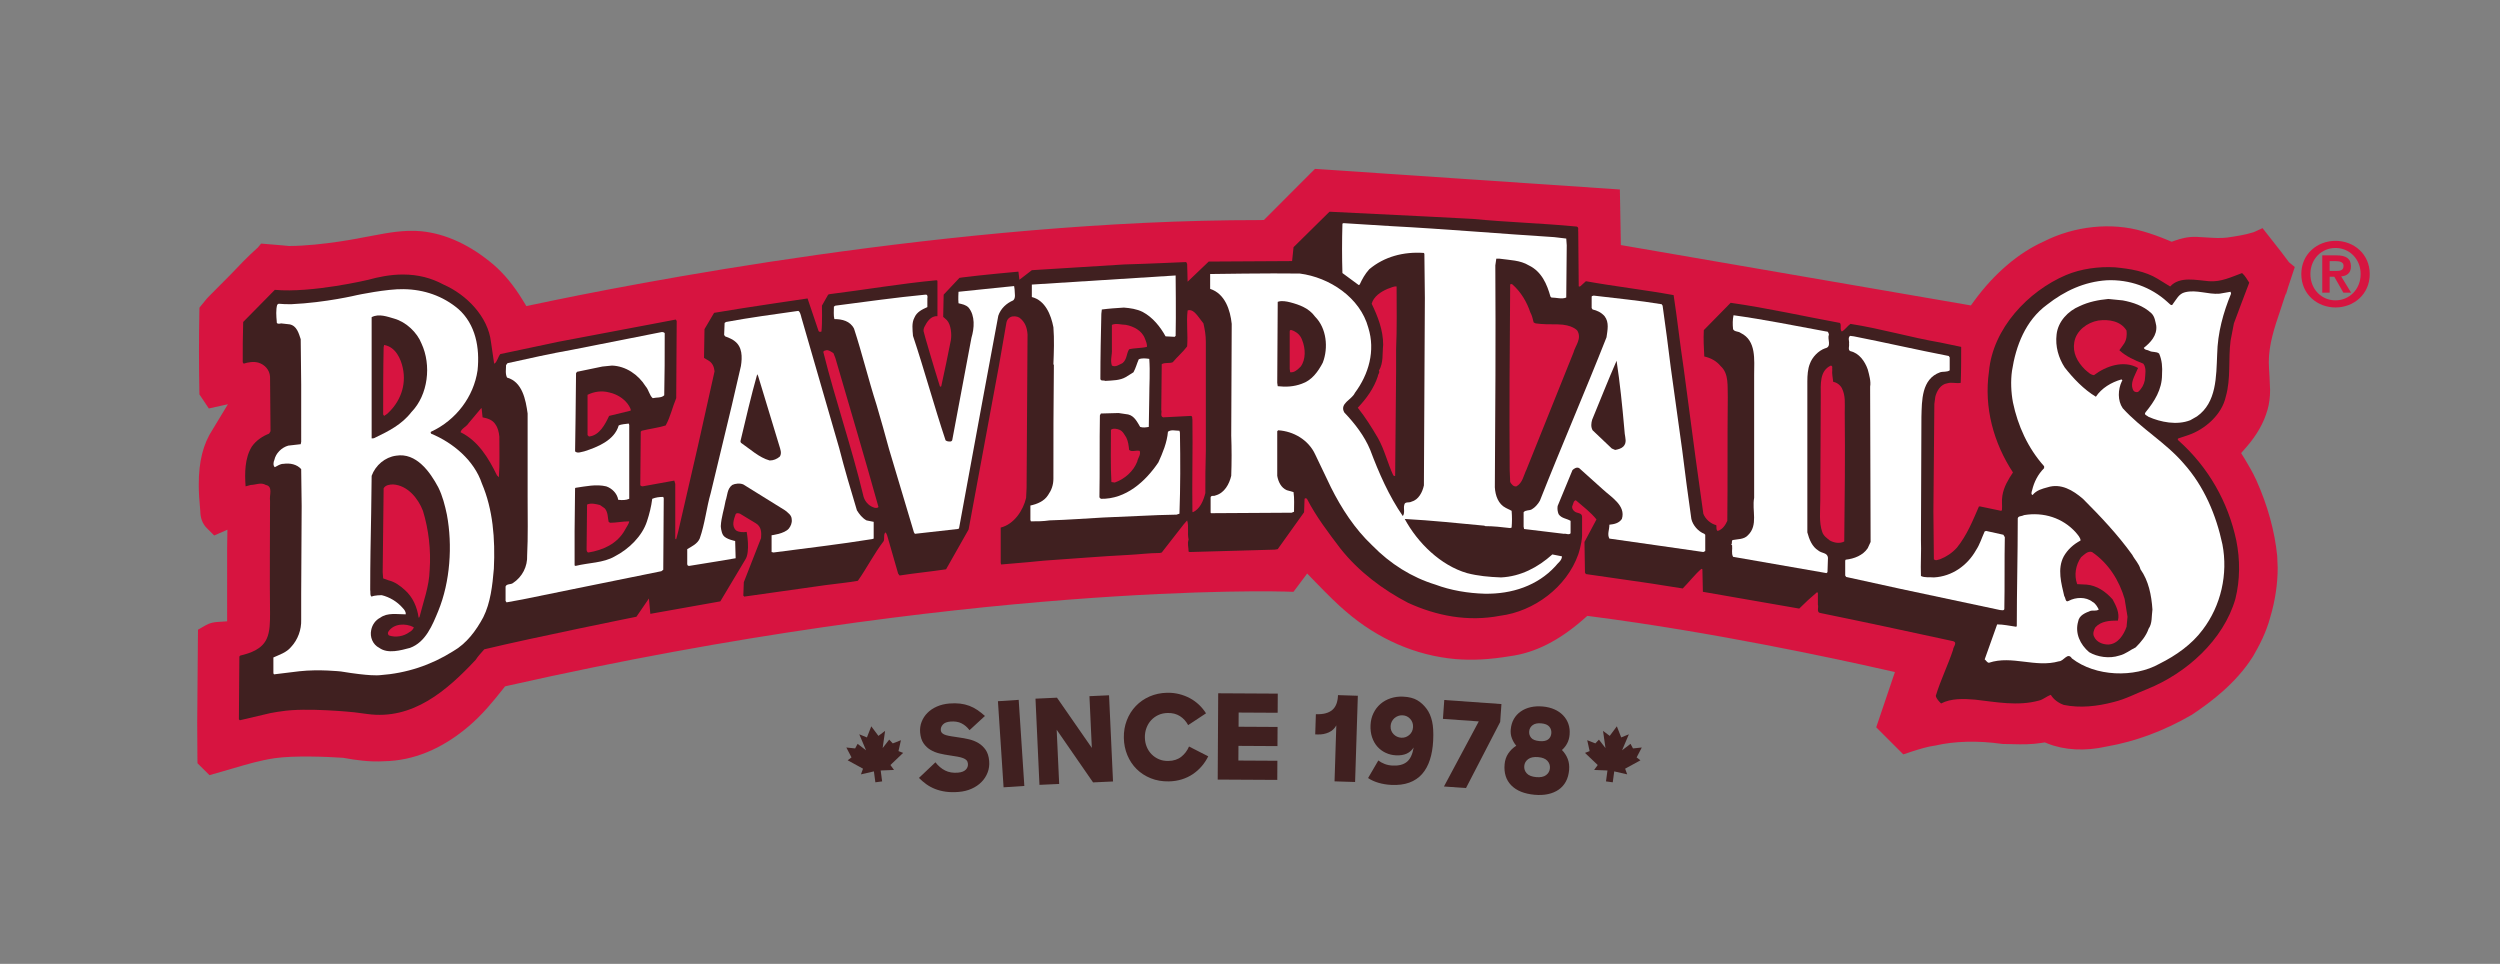 <?xml version="1.0" encoding="utf-8"?>
<!-- Generator: Adobe Illustrator 25.4.1, SVG Export Plug-In . SVG Version: 6.00 Build 0)  -->
<svg version="1.1" id="Layer_1" xmlns="http://www.w3.org/2000/svg" xmlns:xlink="http://www.w3.org/1999/xlink" x="0px" y="0px"
	 viewBox="0 0 650.306 250.722" style="enable-background:new 0 0 650.306 250.722;" xml:space="preserve">
<rect x="0" y="0" width="650.306" height="250.722" fill="#808080" stroke="none"/>
<style type="text/css">
	.st0{fill:#D71440;}
	.st1{fill:#402020;}
	.st2{fill:#FFFFFF;}
</style>
<g>
	<g>
		<path class="st0" d="M340.772,45.203l-12,12.02l-1.147,0.024c-79.231-0.025-164.568,16.814-188.837,21.977
			l-1.87,0.399l-0.997-1.634c-2.268-3.709-4.731-6.699-7.535-9.141c-6.058-5.126-12.407-8.063-18.839-8.704
			c-4.37-0.405-8.651,0.408-12.426,1.125c-0.011,0.001-2.601,0.482-2.601,0.482
			c-0.039,0.009-10.627,2.196-19.309,2.237c-0.013,0-2.182-0.201-2.182-0.201c0.028,0.002-3.185-0.268-5.109-0.428
			c-0.344,0.419-0.835,1.015-0.835,1.015l-0.156,0.141c-2.488,2.21-4.725,4.57-6.895,6.852
			c-0.043,0.043-5.83,5.869-5.871,5.911c0,0.004-0.375,0.41-0.375,0.41c0,0.003-1.17,1.436-1.908,2.338
			c-0.014,0.674-0.025,1.403-0.025,1.403c-0.064,3.191-0.094,6.559-0.094,9.943c0,3.383,0.03,6.782,0.094,10.036
			c0,0,0.009,0.632,0.02,1.188c0.49,0.73,1.499,2.239,2.445,3.654c1.538-0.341,4.968-1.1,4.968-1.1
			l-3.314,5.473l-0.659,1.095c-2.463,3.744-3.612,8.291-3.612,14.305c0,1.976,0.129,4.187,0.389,6.848h0.011
			c0,1.856,0.566,3.363,1.679,4.482c0,0,1.006,1.01,1.935,1.942c0.65-0.285,3.443-1.508,3.443-1.508
			l-0.076,4.875l0.002,18.954l-2.519,0.17c-0.818,0.052-1.9,0.201-3.051,0.858c0,0-1.043,0.598-2.007,1.149
			c-0.014,1.116-0.029,2.317-0.029,2.317l-0.178,21.791l0.052,8.983c0,0,0.01,0.881,0.021,1.655
			c0.821,0.816,2.033,2.017,3.115,3.093c1.963-0.566,6.181-1.78,6.181-1.78c3.644-1.073,7.101-2.087,10.783-2.629
			c4.953-0.725,13.753-0.383,17.714-0.106l0.146,0.012l0.141,0.026c3.078,0.554,6.724,1.091,10.451,0.858
			c7.638-0.144,14.939-3.145,21.816-8.926c3.791-3.182,6.597-6.703,9.074-9.81l0.592-0.743l0.927-0.211
			c119.23-26.898,201.223-24.473,202.038-24.443c0,0,1.123,0.036,2.109,0.068c0.741-0.992,3.564-4.758,3.564-4.758
			l2.211,2.276c3.299,3.42,5.935,5.968,7.837,7.569c8.35,7.222,18.221,11.505,28.563,12.411
			c4.439,0.358,8.825,0.124,14.21-0.768c6.503-0.883,12.736-4.04,19.135-9.667l0.916-0.805l1.217,0.155
			c31.473,4.076,63.547,11.006,75.873,13.795l2.922,0.662c0,0-4.032,11.915-4.862,14.37
			c1.555,1.553,5.497,5.5,7.041,7.043c1.141-0.377,2.38-0.791,2.38-0.791c1.445-0.48,4.217-1.297,5.522-1.44
			c0.001,0,0.118-0.011,0.234-0.026c0.108-0.023,0.229-0.049,0.229-0.049c5.044-1.157,11.002-1.309,17.228-0.435
			c-0.005-0.002,0.12,0.016,0.235,0.03c0.279,0.006,2.824,0.058,2.824,0.058c2.217,0.069,4.807,0.083,7.414-0.345
			l0.747-0.121l0.701,0.281c4.37,1.766,9.815,2.05,15.334,0.801c7.533-1.308,14.918-4.055,22.086-8.192
			c0.005-0.003,0.062-0.036,0.114-0.065c0.053-0.035,0.106-0.069,0.106-0.069
			c4.655-3.103,11.345-8.037,15.768-15.053c0.003-0.008,0.099-0.16,0.099-0.16
			c1.496-2.567,3.38-6.085,4.471-10.206c1.25-4.234,1.899-8.612,1.899-12.73l-0.12-3.073
			c-0.631-6.427-2.466-13.101-5.453-19.786c-0.933-2.018-2.039-3.903-2.896-5.316l-1.037-1.694l1.311-1.493
			c2.766-3.156,4.628-6.44,5.548-9.766c0.458-1.556,0.673-3.232,0.673-5.171l-0.154-3.554
			c-0.002-0.02-0.118-1.903-0.118-1.903c0.008,0.058-0.064-1.714-0.064-1.714c0-4.669,1.466-9.02,3.025-13.625
			c-0.004,0.021,1.196-3.648,1.417-4.319c0.016-0.081,0.059-0.274,0.059-0.274s-0.016,0.111-0.022,0.169
			c0-0.006,0.011-0.031,0.011-0.031s-0.011,0.033-0.016,0.048c-0.029,0.211-0.08,0.583-0.08,0.583l0.616-2.032
			l-0.078,0.222c0,0,1.162-3.51,1.833-5.538c-0.625-0.514-1.505-1.233-1.505-1.233l-2.026-2.69
			c0.021,0.029-3.043-3.876-4.852-6.186c-1.069,0.487-2.289,1.044-2.289,1.044l-0.158,0.05
			c-2.083,0.657-4.344,0.995-6.74,1.353c-1.689,0.221-3.576,0.094-5.579-0.035
			c0.021,0.001-2.291-0.133-2.291-0.133c-2.308-0.123-4.306,0.466-5.606,0.918l-0.977,0.342l-0.955-0.397
			c-2.237-0.936-4.315-1.675-6.547-2.324c-8.154-2.406-17.81-1.402-25.831,2.685
			c-6.5,2.909-12.812,8.306-17.914,15.252l-0.987,1.349l-91.05-15.703c0,0-0.196-11.028-0.255-14.455
			c-4.591-0.311-77.029-5.208-79.308-5.363C341.447,44.539,340.772,45.203,340.772,45.203"/>
		<path class="st1" d="M411.537,139.355v-4.738c0.12-1.373-1.375-0.996-2-1.621
			c-0.497-0.375-0.747-0.998-0.497-1.496c0.249-0.501,0.249-1.25,0.872-1.372c1.87,1.621,3.867,3.116,5.365,4.988
			l-3.12,5.857l0.128,7.981l0.248,0.374l14.713,2.118c3.614,0.5,6.98,1.123,10.473,1.625
			c1.621-1.625,3.239-3.743,4.862-5.114l0.25,0.127l0.125,5.857c8.352,1.498,16.704,2.868,25.059,4.364
			c1.492-1.496,2.987-2.866,4.613-4.241l0.248,0.126v3.12c0.25,0.622-0.373,1.868,0.498,2.117
			c11.596,2.37,23.191,4.864,34.663,7.356c1.245,0.372,0,1.495,0,2.243c-1.37,4.116-3.244,7.855-4.493,11.971
			c0.128,0.748,0.873,1.496,1.372,1.994c2.616-1.368,5.862-1.247,8.852-0.998
			c5.486,0.622,11.096,1.745,16.58,0.25c1.13-0.25,1.997-1.123,3.12-1.494
			c0.747,1.244,1.994,2.119,3.364,2.613c4.237,0.878,8.727,0.375,12.967-0.748c3.115-0.747,5.86-2.243,8.727-3.362
			c10.22-4.117,19.822-12.719,22.942-23.44c1.245-4.987,1.245-10.224,0.245-15.211
			c-2.118-9.973-7.23-19.076-15.085-26.057c-0.124-0.124-0.249-0.374,0-0.5l2.621-0.872
			c4.361-1.495,8.726-5.36,9.722-9.973c1.372-4.738,0.624-9.725,1.252-14.588l0.867-4.49
			c1.375-3.614,2.62-7.104,3.991-10.593c-0.623-0.875-0.998-1.749-1.87-2.496
			c-2.74,0.999-5.485,2.369-8.602,2.12c-3.243-0.25-7.605-1.373-10.102,1.372l-3.238-1.994
			c-3.24-1.999-7.23-2.62-11.097-2.993c-4.235-0.248-8.852,0.373-12.714,1.995
			c-9.975,4.237-19.075,13.963-20.075,25.06c-1.37,9.474,1.25,18.7,6.235,26.305
			c-1.248,1.869-2.371,3.74-2.744,5.986c-0.249,1.369,0,2.619-0.124,3.865l-0.248,0.122l-5.364-1.12h-0.371
			c-1.625,3.74-3.12,7.483-5.74,10.722c-1.245,1.371-2.74,2.37-4.362,2.994c-0.625,0.123-1.123,0.497-1.62,0
			l-0.123-12.344l0.248-28.054l0.25-1.869c0.377-1.496,1.37-3.241,3.116-3.49
			c1.121-0.377,2.368,0.122,3.49-0.126c0.123-2.87,0.123-6.359,0.123-9.35l-5.36-1.123
			c-7.978-1.369-15.457-3.615-23.437-4.86c-0.751,0.499-1.372,1.494-2.248,1.993c-0.622-0.623,0-1.62-0.494-2.243
			c-9.477-1.747-18.83-3.865-28.429-5.236l-6.98,7.107c-0.128,2.365,0,4.612,0.123,6.856
			c1.624,0.373,3.123,1.121,4.242,2.493c2.242,1.996,1.746,5.36,1.869,8.104c-0.123,10.72,0,21.817-0.123,32.166
			c-0.504,1.12-1.25,2.244-2.497,2.618c-0.497-0.251-0.248-0.998-0.369-1.498
			c-1.499-0.371-2.874-1.618-3.373-2.989l-1.993-14.339l-3.113-23.439c-1.002-6.609-1.623-12.593-2.62-19.076
			c-7.483-1.371-15.212-2.243-22.817-3.615l-1.372,1.246c-0.123,0.126-0.498,0.253-0.498,0l-0.125-14.086
			c-0.128-0.502,0.248-1.124-0.374-1.372c-8.98-0.872-18.078-1.122-27.054-1.996l-11.97-0.624l-25.306-1.247
			l-9.353,9.226l-0.375,3.615l-21.69,0.125l-5.486,5.238l-0.125-4.615l-0.249-0.495c0,0-10.973,0.495-16.085,0.622
			l-24.062,1.494l-3.241,2.497l-0.25-2.121c0,0-9.723,0.873-14.459,1.494l-0.876,0.124l-4.112,4.366l-0.126,5.79
			c0,0,0.657,0.535,0.966,0.858c1.091,1.188,1.277,3.699,1.031,5.196c-0.748,3.863-1.623,7.978-2.495,11.967
			c-0.124,0.25-0.211,0.135-0.375,0c-1.495-4.738-4.181-13.851-4.239-14.338c-0.04-0.644,0.252-1.122,0.252-1.122
			c0.622-1.245,1.62-2.868,3.364-2.743c0.026-3.285,0-6.109,0-9.225l-0.248-0.126
			c-9.352,0.874-18.702,2.495-27.804,3.617l-0.374,0.125l-1.623,2.866c0,0,0.128,4.489-0.123,6.732
			c-0.249,0.126-0.623,0.126-0.749-0.125l-2.866-8.477c0,0-16.334,2.369-24.311,3.741l-2.496,4.239l-0.124,7.48
			l1.247,0.748c0.997,0.624,1.372,1.622,1.494,2.744l-4.361,19.573l-5.113,22.19l-0.498,1.87
			c-0.123,0.126-0.123,0-0.249-0.124v-14.213l-0.249-0.87l-8.228,1.494c-0.25,0-0.623-0.126-0.623-0.372
			l0.123-13.842l0.25-0.247c1.995-0.5,4.24-0.749,6.233-1.373c1.247-2.243,1.746-4.736,2.744-7.106
			l0.124-20.073l-0.246-0.375L171.161,84l-25.683,4.86l-15.336,3.243c-0.622,0.748-0.748,1.871-1.496,2.494
			l-0.125-0.126l-0.803-5.484c-0.748-6.609-6.357-12.343-12.343-14.963c-3.24-1.746-6.606-2.593-10.473-2.617
			c-3.398-0.021-6.721,0.706-9.101,1.372c0,0-14.66,3.49-24.312,2.617l-8.228,8.354
			c-0.124,3.615-0.124,6.856-0.124,10.471l0.249,0.375c1.123-0.375,2.618-0.623,3.865-0.25
			c1.621,0.496,2.869,1.87,2.993,3.614l0.124,14.213l-0.373,0.625c-1.621,0.623-3.367,1.745-4.486,3.366
			c-1.87,2.991-1.87,6.982-1.623,10.348l1.37-0.372c1.247,0,2.621-0.751,3.866,0
			c1.995,0.372,0.873,2.741,1.122,4.11c0,9.729-0.124,19.576,0,29.299c0,2.246,0,4.74-0.872,6.611
			c-1.247,2.741-4.239,3.738-6.857,4.362l-0.25,0.249l-0.124,16.331l0.248,0.252l7.979-1.87
			c1.007-0.226,2.699-0.437,2.699-0.437c6.467-1.091,19.09,0.235,19.09,0.235s2.43,0.318,3.398,0.447
			c11.841,1.628,20.695-6.107,28.177-14.085c0.623-1,1.498-1.87,2.243-2.744
			c12.965-3.118,39.577-8.475,39.577-8.475l3.243-4.742l0.373,3.99l18.203-3.242l6.483-10.845
			c1.37-1.995,0.374-7.233,0.374-7.233c-0.873,0.126-1.995,0.126-2.745-0.373c-1.246-1.123-0.623-2.866-0.124-4.239
			c0.25-0.376,0.748-0.25,1.123-0.122l4.115,2.491c1.495,0.873,1.495,2.495,1.369,3.868l-4.485,11.467l-0.126,3.492
			l0.25,0.25l21.194-2.994c2.741-0.372,5.611-0.622,8.354-1.12c2.368-3.365,4.24-7.106,6.732-10.347
			c0.249-0.747-0.125-1.87,0.498-2.245c0.125,0.249,0.131,0.155,0.374,0.751l2.868,9.971l0.374,0.498
			c3.991-0.624,7.981-0.998,12.094-1.618l5.861-10.35l7.853-42.389l1.994-11.471c0.125-0.623,0.499-1.121,1-1.372
			c0.747-0.374,1.743-0.249,2.367,0.125c1.499,1.123,1.995,2.618,2.119,4.364l-0.248,39.898l-0.125,2.615
			c-0.749,3.243-3.118,6.857-6.608,7.73v9.224l0.124,0.376l7.23-0.622l3.866-0.376
			c7.48-0.497,14.713-1.122,22.07-1.494c2.616-0.124,5.36-0.5,8.099-0.5l0.502-0.126l5.735-7.356
			l0.873-0.996c0.498,1.621,0,3.243,0.374,4.987c-0.374,1.119,0,1.997,0,3.116l0.249,0.125
			c7.48-0.25,14.836-0.374,22.19-0.625l0.749-0.124l6.858-9.6l0.123-3.491c0.125-0.25,0.5-0.124,0.625,0
			c2.367,4.613,5.61,8.854,8.73,12.966c4.731,5.984,11.092,10.723,17.574,14.088
			c7.357,3.365,15.461,4.989,23.938,3.365c8.854-1.123,17.331-7.479,20.324-15.955
			C410.536,144.219,411.447,141.575,411.537,139.355"/>
		<path class="st2" d="M361.788,58.815c14.215,0.748,28.552,1.994,42.514,2.868l3.115,0.373l0.126,1.746
			l-0.126,13.59c-1.119,0.498-2.616,0-3.863,0l-0.249-0.25c-0.873-3.118-2.241-6.482-5.614-8.104
			c-2.244-1.372-4.987-1.372-7.601-1.745h-0.871l-0.252,1.745c0.125,19.198,0,38.028-0.125,57.725
			c0.125,2.12,0.872,4.362,2.868,5.36l1.495,0.747c0.126,1.498,0.126,2.87,0,4.365l-0.373,0.127
			c-2.12-0.252-4.365-0.502-6.481-0.502l-0.252-0.122c-6.733-0.625-13.715-1.372-20.698-1.745
			c3.365,6.234,9.352,12.092,16.208,14.086c2.87,0.749,5.735,1,8.855,1.122
			c5.107-0.249,9.599-2.618,13.336-5.981l2.497,0.496c0,1.122-1.122,1.744-1.749,2.62
			c-4.613,4.987-11.218,7.228-18.326,7.104c-4.362-0.122-8.849-0.87-12.842-2.368
			c-6.106-1.871-11.72-5.36-16.459-10.224c-4.488-4.239-7.977-9.599-10.718-15.085
			c-1.37-2.867-2.741-5.736-4.115-8.602c-1.746-3.743-5.612-5.986-9.601-6.234l-0.249,0.248v11.595
			c0.249,1.494,0.997,3.118,2.49,3.741l1.748,0.497c0.25,1.745,0.125,3.366,0.125,5.113l-0.623,0.246
			l-20.944,0.126l-0.126-0.126v-3.986c0.126-0.625,0.875-0.252,1.249-0.499c2.37-0.625,3.616-2.994,4.114-5.112
			c0.125-3.616,0.125-6.982,0-10.473l0.125-29.048c-0.373-3.616-1.746-7.855-5.611-9.105
			c-0.005-2.792,0-3.863,0-3.863s15.71-0.25,23.317-0.124c7.728,0.996,15.705,6.233,17.823,14.089
			c1.874,5.983,0.128,12.093-3.49,16.954c-0.747,1.748-4.112,2.743-2.74,5.111
			c2.74,2.869,5.237,6.111,6.732,9.728c2.246,5.983,4.861,11.966,8.48,17.206
			c0.621-0.878,0.123-1.997,0.37-2.87c0.125-0.997,1.247-0.499,1.87-0.871c1.872-0.498,2.868-2.495,3.243-4.24
			c0.124-16.084,0.124-32.289,0.249-48.749l-0.125-11.469l-0.124-0.25c-5.361-0.372-10.348,0.996-14.211,4.239
			c-1.125,1.246-1.872,2.618-2.495,3.988l-0.253,0.126l-4.235-3.118c-0.128-3.99-0.128-8.477,0-12.716
			c0-0.375,0.498-0.247,0.621-0.247L361.788,58.815z"/>
		<path class="st2" d="M305.809,71.656c0,0,0.125,10.597,0,15.71l-0.252,0.249l-2.368-0.124
			c-1.37-2.495-3.365-4.988-5.983-6.361c-1.496-0.748-3.243-0.995-4.863-1.121
			c-1.995,0.126-3.865,0.249-5.735,0.499l-0.125,1.123c-0.125,5.485-0.25,10.97-0.25,16.954
			c0.125,0.624,0.875,0.25,1.247,0.499c1.997-0.123,3.866-0.123,5.362-0.996l1.994-1.247
			c0.624-1.123,0.873-2.244,1.371-3.366c0.748-0.375,1.869-0.25,2.742-0.126c0.25,3.366,0,6.732,0,10.098
			l-0.125,7.605c-0.748,0.126-1.495,0.251-2.242,0c-0.748-1.246-1.498-2.865-3.119-3.24l-2.492-0.372l-4.614,0.124
			l-0.249,0.498c-0.124,6.982,0,14.337-0.124,21.32l0.373,0.373c6.484,0.126,11.595-4.489,14.961-9.476
			c1.122-2.492,2.244-5.109,2.493-7.979c0.873-0.622,1.872-0.247,2.993-0.247l0.124,0.499
			c0.126,7.477,0.126,13.963-0.124,21.07l-0.748,0.248l-4.738,0.123l-14.338,0.626
			c-4.613,0.249-9.349,0.622-13.963,0.746c-1.745,0.252-3.115,0.252-4.862,0.252l-0.125-0.376v-3.738
			c1.745-0.375,3.616-1.123,4.613-2.745c0.875-1.245,1.372-2.615,1.372-4.239c0-10.097,0-19.324,0.124-29.547
			l-0.124-0.249c0.124-3.117,0.249-6.483,0-9.6c-0.623-3.242-2.122-6.983-5.611-7.856c-0.017-1.893,0-3.241,0-3.241
			L305.809,71.656z"/>
		<path class="st2" d="M569.745,109.307c-3.489,1.372-7.729,0.498-10.847-0.871c-0.373-0.375-1.372-0.5-0.746-1.249
			c2.241-2.742,4.24-5.858,4.24-9.723c0.123-1.994,0-3.739-0.752-5.487c-0.748-0.623-1.745-0.25-2.615-0.748
			c-0.378-0.25-1.125-0.124-1.372-0.746c1.745-1.373,3.494-3.243,3.239-5.734
			c-0.25-1.126-0.372-2.371-1.245-3.243c-2.122-1.995-4.864-2.869-7.479-3.367l-3.743-0.372
			c-2.617,0.249-5.114,0.748-7.478,1.87c-2.995,1.247-5.612,3.986-5.984,7.354
			c-0.375,3.116,0.497,6.109,2.117,8.602c2.244,2.868,4.988,5.735,8.104,7.606c1.498-2.245,3.988-3.741,6.608-4.488
			c0.248,0,0.375,0.372,0.125,0.498c-0.996,2.119-1.122,4.986,0.25,6.982c4.862,5.361,11.092,8.852,15.831,14.34
			c5.361,5.983,8.479,13.461,10.1,21.067c1.495,7.731-0.374,15.959-5.114,22.192
			c-2.867,3.866-6.977,6.734-11.222,8.851c-6.606,3.742-16.703,3.369-22.812-1.369
			c-1.12-1.747-2.118,0.748-3.368,0.748c-6.11,1.745-12.22-1.619-18.202,0.375c-0.495,0-0.748-0.624-1.122-0.873
			l3.242-9.1c1.62,0,3.243,0.371,4.986,0.62l0.125-0.249c0-9.223,0.25-18.327,0.25-27.675
			c-0.125-1,0.997-0.749,1.623-1.125c5.109-0.87,10.096,0.749,13.464,4.49
			c0.498,0.621,1.247,1.371,1.247,2.119c-1.87,0.996-3.364,2.368-4.362,4.114
			c-1.748,3.242-0.627,7.107,0.125,10.35c0.37,0.375,0.25,1.744,1.123,1.247
			c1.867-1.001,4.484-1.122,6.232,0.248c0.747,0.375,1.245,1.247,1.623,1.997
			c-0.751,0.495-1.503,0.124-2.248,0.373c-1.245,0.497-2.867,1.122-3.116,2.742
			c-0.873,2.992,0.497,5.984,2.867,7.979c2.119,1.246,5.237,1.745,7.852,0.874
			c1.623-0.375,2.87-1.499,4.242-2.122c1.372-1.369,2.74-2.989,3.365-4.858
			c0.997-1.377,0.749-3.37,0.997-4.988c-0.248-3.741-0.997-7.483-3.113-10.472
			c-0.378-1.498-1.498-2.495-2.122-3.741c-3.865-5.363-8.233-9.975-12.842-14.589
			c-2.617-2.243-5.735-4.115-9.228-2.991c-1.37,0.372-2.867,0.749-3.865,1.994
			c-0.498-0.124-0.248-0.874-0.123-1.245c0.5-2.12,1.495-4.115,3.118-5.736v-0.498
			c-4.24-4.738-6.86-10.598-8.104-16.582c-0.498-2.618-0.625-5.612-0.254-8.229
			c1.001-6.483,3.493-13.089,9.108-17.206c4.61-3.614,9.722-5.983,15.582-6.359
			c5.86-0.248,11.467,1.748,15.707,5.613c0.5,0.373,1.123,1.369,1.498,0.496c0.876-1.122,1.497-2.616,3.12-2.992
			c2.988-0.748,5.983,0.626,8.975,0.375l2.87-0.498l0.12,0.498c-1.995,4.864-3.495,10.099-3.613,15.833
			c-0.252,5.734-0.125,12.468-5.24,16.082L569.745,109.307z"/>
		<path class="st0" d="M405.176,84.374c-1.872,0-3.995,0-5.735-0.252l-0.502-0.248
			c-0.248-0.873-0.373-1.745-0.871-2.616c-0.872-2.62-2.372-5.239-4.613-7.232c-0.125-0.126-0.502-0.25-0.624,0
			c-0.128,15.709-0.25,32.414-0.128,48.248l0.128,3.118c0.373,0.622,0.875,1.246,1.62,1.123
			c1.623-0.875,1.872-2.869,2.62-4.364l12.217-30.421c0.498-1.871,2.246-3.615,1.001-5.735
			C410.289,85.993,409.081,84.428,405.176,84.374"/>
		<path class="st2" d="M252.698,87.865c0.748-2.494,0.997-5.736-0.748-7.856c-0.749-0.749-1.62-0.872-2.618-1.121
			c-0.124-0.998,0-2.991,0-2.991l14.462-1.498l0.124,0.871c0,1,0.375,2.246-0.374,2.869
			c-1.744,0.749-3.24,2.12-3.865,3.99l-4.239,22.815c-1.994,10.972-3.988,21.57-5.983,32.54l-0.374,0.124
			l-11.097,1.249l-0.25-0.375l-6.484-21.691c-0.996-3.743-2.118-7.609-3.24-11.472
			c-2.118-6.606-3.741-13.341-5.857-19.824c-1-1.995-3.116-2.494-5.114-2.494c-0.249-0.872-0.125-2.244-0.125-3.242
			l0.374-0.249c7.73-0.996,15.587-2.12,23.44-2.868c0.747-0.124,0.498,0.997,0.498,0.997v2.243
			c-1.37,0.624-2.742,1.247-3.367,2.743c-0.747,1.373-0.498,3.118-0.373,4.74
			c2.993,8.976,5.486,18.202,8.478,27.178c0.374,0.25,0.596,0.306,1.219,0.306c0,0,0.428,0.014,0.527-0.432
			C247.807,113.974,252.698,87.865,252.698,87.865"/>
		<path class="st0" d="M363.286,74.524c0,5.36,0.121,10.723-0.129,16.331v5.86l-0.246,27.055
			c-0.125,0.125-0.373,0-0.498-0.126c-1.498-3.241-2.244-6.606-3.992-9.723c-1.618-2.744-3.24-5.363-5.234-7.856
			c2.244-2.368,4.237-5.111,5.234-8.229c0-0.498,0.627-0.996,0.253-1.371c1.245-2.121,0.872-4.49,1.12-6.734
			c0-3.863-1.372-7.356-2.99-10.721c0.498-1.87,2.369-3.116,4.112-3.865
			C361.788,74.896,362.538,74.399,363.286,74.524"/>
		<path class="st2" d="M432.233,79.137l0.248,0.373c0.746,5.358,1.495,10.847,2.121,16.082l2.988,21.569
			c0.752,5.985,1.496,11.844,2.369,17.83c0.378,1.618,1.745,3.241,3.365,3.865l0.249,0.246v4.24l-0.499,0.25
			c-7.978-1.122-16.333-2.368-24.437-3.492c-0.621-1.122,0-2.244,0-3.613c1.25-0.127,2.497-0.376,3.245-1.496
			c1.122-3.491-2.869-5.734-4.988-7.732l-6.11-5.485c-0.622-0.375-1.37,0.125-1.744,0.499l-3.863,9.349
			c-0.125,0.75,0,1.498,0.25,2.12c0.744,1.123,2.117,1.123,3.115,1.746v3.241c-0.498,0.502-1.125,0-1.745,0.126
			l-10.35-1.249l-0.123-0.623v-3.741c0.5-0.624,1.495-0.375,2.121-0.748c0.87-0.498,1.62-1.372,2.114-2.246
			c5.612-14.213,11.725-28.3,17.332-42.511c0.253-1.87,0.746-3.867-0.502-5.488
			c-0.868-0.995-1.99-1.496-3.113-1.745l-0.25-0.373v-2.994c0.125-0.248,0.375-0.123,0.498-0.248
			C420.637,77.64,426.247,78.139,432.233,79.137"/>
		<path class="st1" d="M335.606,78.637c2.372,0.624,4.864,1.496,6.484,3.741c2.99,2.993,3.49,8.105,1.99,11.97
			c-1.242,2.366-2.865,4.614-5.482,5.484c-1.995,0.748-4.112,0.874-6.233,0.626l-0.125-0.873l0.125-21.069
			C333.363,78.139,334.611,78.388,335.606,78.637"/>
		<path class="st0" d="M313.04,84.121c0.373,1.623,0.623,3.119,0.623,4.739v28.551
			c-0.125,3.741-0.125,7.232-0.125,10.846c-0.498,1.994-1.37,4.116-3.24,4.987l-0.123-0.123
			c-0.126-8.102,0.123-16.083,0-23.939c-0.126-0.374,0.123-0.874-0.378-0.996l-7.23,0.374
			c-0.875-0.252-0.249-1.374-0.498-1.872l0.124-11.968c0.871-0.5,1.994-0.124,2.867-0.5
			c1.247-1.495,2.617-2.617,3.741-4.114c0.251-3.118-0.25-6.234,0.125-9.351c0.996-0.375,1.868,0.5,2.493,1.245
			L313.04,84.121z"/>
		<path class="st2" d="M208.439,82.503l9.848,34.035c1.371,5.362,2.993,10.85,4.614,16.211
			c0.622,0.995,1.37,1.992,2.492,2.616l1.87,0.375v4.361l-0.374,0.124c-8.477,1.373-17.206,2.369-25.683,3.491
			l-0.499-0.123v-4.361c0,0,3.368-0.376,4.49-1.748c0.498-0.625,0.871-1.499,0.748-2.368
			c0-1.125-1-1.749-1.745-2.368l-10.848-6.736c-0.872-0.374-2.121-0.247-2.868,0.128
			c-1.372,0.993-1.246,2.741-1.744,4.11c-0.377,2.246-1.125,4.24-1.247,6.608c0,0,0.061,1.505,0.622,2.373
			c0.678,1.043,3.116,1.494,3.116,1.494l0.125,4.486c0,0-7.981,1.373-12.094,1.994
			c-0.622,0-0.498-0.621-0.498-0.994v-3.368c1.247-0.749,2.62-1.373,3.241-2.743
			c1.37-3.862,1.746-7.979,2.869-11.844l5.486-22.814l2.367-10.223c0.374-2.37,0.374-4.987-1.621-6.483
			c-0.746-0.624-1.619-0.873-2.491-1.248l-0.252-0.374l0.125-3.117l0.373-0.248
			c6.11-1.125,12.471-1.996,18.702-2.868C208.101,80.8,208.439,82.503,208.439,82.503"/>
		<path class="st2" d="M475.12,86.243c0.375-0.125,0.621,0.498,0.621,0.873c-0.498,0.998,0.875,3.118-1,3.491
			c-1.743,0.622-3.349,2.294-3.963,4.041c-0.517,1.276-0.647,2.941-0.647,4.561v11.969v27.304
			c0.499,1.87,1.245,3.737,2.868,4.738c0.875,0.748,2.372,0.497,2.497,1.87l-0.125,3.741l-0.25,0.248
			l-24.312-4.237c-0.499-0.999-0.125-1.873-0.25-2.994l-0.249-0.25c0.374-0.125,0-0.748,0.374-1.12
			c1.244-0.252,2.99-0.126,3.988-1.246c2.745-2.622,1-6.485,1.621-9.728v-2.493V97.464
			c0-3.865,0.623-8.852-3.492-10.847c-0.623-0.499-1.623-0.248-1.993-0.997c-0.125-1.247-0.125-2.494,0.123-3.618
			C459.036,83.126,467.015,84.749,475.12,86.243"/>
		<path class="st0" d="M553.164,85.993c0.125,1.247,0,2.37-0.626,3.369l-1.247,1.743
			c1.75,1.622,3.992,2.62,6.235,3.492c0.875,1.121,0.502,2.867,0.375,4.364c-0.248,1.12-0.746,2.118-1.743,2.99
			c-0.375,0.126-0.876,0-1.125-0.248c-0.996-1.497-0.126-3.242,0.499-4.612l0.625-1.373
			c-3.741-2.119-8.356-0.499-11.472,1.87c-0.998-0.124-1.62-0.875-2.371-1.496
			c-1.992-1.995-3.239-4.365-2.74-7.105c0.498-2.994,3.368-5.114,6.233-5.61
			C548.548,83.001,551.669,83.5,553.164,85.993"/>
		<path class="st0" d="M297.831,88.113c0.248,0.624,0.623,1.497,0.498,2.12c-1.498,0.373-3.118,0.249-4.614,0.623
			c-0.748,1.121-0.499,2.619-1.746,3.615c-0.871,0.373-1.744,1.122-2.741,0.625c-0.498-1.497,0.123-2.869,0-4.24
			v-6.358c1.122-0.498,2.493,0,3.615,0C294.836,84.87,297.08,85.993,297.831,88.113"/>
		<path class="st0" d="M338.724,88.489c0.872,2.119,0.997,4.985-0.378,6.855c-0.746,0.749-1.618,1.619-2.74,1.498
			l-0.125-0.876v-9.724c0-0.748,0.749-0.249,1.125-0.125C337.6,86.617,338.346,87.366,338.724,88.489"/>
		<path class="st2" d="M172.905,86.989c0,5.613,0,10.599-0.124,15.836c-0.748,0.748-1.995,0.499-2.993,0.748
			c-0.871-0.748-0.997-2.119-1.87-3.117c-1.869-2.992-5.112-5.235-8.726-5.361l-2.495,0.25l-6.608,1.371
			l-0.249,0.376l-0.124,11.592l-0.125,8.728c0.623,0.625,1.623,0.126,2.369,0c3.492-1.122,7.853-2.867,8.976-6.732
			c0.747-0.373,1.869-0.373,2.62-0.498l0.123,0.375v10.846v8.352c-0.873,0.377-1.869,0.377-2.868,0.252
			c-0.249-1.625-1.62-2.994-3.118-3.492c-2.616-0.624-5.358,0-7.978,0.375l-0.125,0.123l-0.123,11.096v8.976
			l0.248,0.123c3.492-0.87,7.232-0.748,10.223-2.492c3.618-1.87,7.107-5.237,8.353-9.1
			c0.625-1.872,1.121-3.865,1.371-5.861c0.872-0.373,1.87-0.496,2.868-0.496l0.125,0.372l-0.125,18.576l-0.498,0.377
			l-23.315,4.734l-12.842,2.618l-4.114,0.752l-0.25-0.375v-3.742c0.25-0.748,1.372-0.497,1.872-0.871
			c2.492-1.621,3.865-4.364,3.74-7.234c0.25-4.861,0.125-10.22,0.125-15.084v-21.818
			c-0.498-3.614-1.372-8.23-5.359-9.35c-0.5-0.997-0.25-2.246-0.25-3.242l0.373-0.498
			c5.612-1.249,11.221-2.496,16.831-3.492l23.315-4.612C172.531,86.369,173.029,86.494,172.905,86.989"/>
		<path class="st2" d="M482.224,87.49c8.228,1.62,16.33,3.491,24.687,5.112l0.248,0.373v3.366
			c-0.748,0.499-1.745,0.251-2.495,0.499c-4.86,1.745-4.735,7.354-4.86,11.595l-0.125,31.917
			c0.125,3.116-0.125,6.358,0,9.475c0.995,0.499,2.118,0.251,3.365,0.373c4.738-0.249,8.727-3.116,10.969-7.104
			c1.001-1.498,1.497-3.243,2.246-4.862l0.374-0.126l4.488,0.995l0.375,0.626c-0.125,6.108,0,12.466-0.125,18.702
			c-0.125,0.498-0.747,0.249-1.125,0.249l-25.804-5.486l-14.215-3.116l-0.248-0.376v-3.866l0.125-0.248
			c2.244-0.25,4.487-1.123,5.735-2.993l0.747-1.622l-0.123-40.394c0.25-1.371-0.253-3.117-0.624-4.488
			c-0.748-2.119-2.242-4.238-4.487-4.738c-0.751-0.25-0.248-1.371-0.378-1.87c0.13-0.873-0.373-1.496,0.253-2.118
			L482.224,87.49z"/>
		<path class="st0" d="M216.791,91.854l0.498,1.247c3.742,12.841,7.606,25.809,11.221,38.772
			c-0.249,0.375-0.997,0.249-1.246,0.126c-1.496-0.498-2.492-1.87-2.742-3.243
			c-2.993-12.467-7.232-24.685-10.349-37.152c0-0.376,0.373-0.376,0.75-0.499
			C215.544,90.981,216.168,91.481,216.791,91.854"/>
		<path class="st1" d="M422.629,112.799c0.128,1.122,0.623,2.37-0.375,3.366c-0.497,0.498-1.372,0.747-2.119,0.874
			l-0.871-0.375l-4.987-4.737c-0.498-0.875-0.375-1.872-0.125-2.744c2.119-5.113,4.115-10.222,6.358-15.336
			c0.872,5.736,1.498,11.845,1.997,17.58L422.629,112.799z"/>
		<path class="st0" d="M476.615,96.217c-0.123,0.998,0.128,1.995,0.248,3.116c0.873,0.126,1.748,0.748,2.242,1.621
			c1.001,1.994,0.753,3.99,0.753,6.357c0.123,11.598,0,22.442-0.128,33.538c-1.12,0.621-2.62,0.376-3.742-0.249
			c-0.748-0.621-1.618-1.123-1.993-2.245c-0.872-2.493-0.498-5.609-0.498-8.228l0.125-27.18
			c0-2.868-0.374-6.482,2.617-7.852C476.863,95.22,476.492,95.845,476.615,96.217"/>
		<path class="st1" d="M202.703,115.916c0.25,0.875,0.748,1.994,0.124,2.867c-0.747,0.624-1.62,0.998-2.616,0.998
			c-2.744-0.748-5.114-2.99-7.483-4.612l-0.125-0.375c1.372-5.734,2.744-11.719,4.365-17.454l0.249,0.499
			L202.703,115.916z"/>
		<path class="st0" d="M164.054,106.44v0.376l-5.611,1.371c-0.997,2.119-2.493,5.111-5.234,5.36l-0.375-0.375
			v-10.471c1.745-0.873,3.741-1.123,5.61-0.624C160.812,102.576,163.181,104.197,164.054,106.44"/>
		<path class="st0" d="M125.528,108.561c1.247,0.248,2.619,0.622,3.367,1.87c0.624,0.872,0.873,1.995,0.997,3.116
			c0,3.492,0.125,7.106-0.124,10.594l-0.499-0.495c-2.119-4.362-4.863-8.975-9.476-11.219
			c0.25-0.998,1.496-1.374,2.121-2.371l3.241-3.864h0.124L125.528,108.561z"/>
		<path class="st0" d="M292.967,113.796c0.498,0.998,0.626,2.12,0.748,3.243c0.748,0.624,1.746,0,2.744,0.249
			c0.373,0.998-0.5,1.869-0.623,2.742c-1,2.62-3.368,4.615-5.86,5.487l-0.875-0.126
			c-0.248-4.115-0.123-9.475-0.123-13.588c0.623-0.5,1.619-0.25,2.242,0
			C292.094,112.175,292.468,113.049,292.967,113.796"/>
		<path class="st0" d="M157.319,132.249c0.875,0.996,0.751,2.493,1.001,3.492l0.373,0.245
			c1.62,0,3.241-0.37,4.987-0.37c-0.125,0.746-0.747,1.494-1.122,2.242c-1.994,3.614-5.734,5.239-9.476,5.86
			c-0.374,0-0.497-0.496-0.497-0.748l0.123-11.717c1-0.497,2.369-0.126,3.367,0.123L157.319,132.249z"/>
		<path class="st0" d="M544.186,143.594c4.362,2.992,7.105,7.48,8.48,12.219l0.748,4.615l-0.25,2.615
			c-0.746,2.119-2.241,4.489-4.738,4.615c-1.495,0-3.113-0.624-3.739-2.12c-0.373-0.748,0-1.748,0.374-2.371
			c1.498-1.62,3.743-1.746,5.862-1.746c0.493-1.994-0.502-3.864-1.372-5.486
			c-1.872-2.114-4.12-3.612-6.735-3.863l-2.492-0.124c-0.873-2.368-0.375-4.986,0.995-6.984
			C542.067,144.343,543.066,143.22,544.186,143.594"/>
		<path class="st2" d="M98.474,175.65c0,0-2.258,0.263-9.801-0.987c0,0-5.61-0.627-10.806-0.055l-6.379,0.779
			c-0.373,0.125-0.373-0.252-0.373-0.624v-3.741c1.62-0.749,3.365-1.245,4.613-2.744
			c1.745-1.87,2.712-4.477,2.618-7.104v-6.734l0.124-22.816l-0.124-9.597c-1.123-1.249-2.866-1.623-4.611-1.374
			c-0.875,0-1.499,0.5-2.247,0.873c-0.498-0.373-0.373-1.371-0.124-1.87c0.374-1.748,1.869-3.242,3.616-3.74
			l3.243-0.373l0.124-0.624V99.958l-0.124-11.722c-0.5-1.495-1-3.487-2.869-3.863l-2.246-0.252
			c-0.373,0.128-1.246,0.252-1.12-0.499c-0.126-1.37-0.25-3.115,0.123-4.362l0.375-0.25
			c1.082,0.103,2.156,0.14,3.215,0.118l0.051,0.004c9.053-0.413,17.128-2.375,17.128-2.375
			s7.753-1.645,12.15-1.541l0.005,0.005c5.248,0.07,10.192,1.767,14.202,5.161
			c4.49,3.991,5.611,10.101,4.988,15.958c-0.997,6.859-5.609,12.967-12.094,15.959c-0.248,0.127,0,0.377,0,0.5
			c5.736,2.37,11.221,6.982,13.216,12.967c2.869,6.731,3.49,14.335,3.116,22.191
			c-0.373,4.366-0.873,8.851-2.744,12.592c-1.868,3.49-4.361,6.857-7.853,8.852
			c-5.736,3.616-12.094,5.734-19.076,6.234L98.474,175.65z"/>
		<path class="st1" d="M109.64,89.361c2.618,5.61,1.745,13.341-2.619,17.826c-2.493,3.245-5.983,4.989-9.352,6.609
			c-0.373,0.25-0.746,0.25-0.996,0.25V89.11v-6.607c1.87-0.997,4.114-0.126,5.861,0.373
			C105.651,83.751,108.516,86.494,109.64,89.361"/>
		<path class="st0" d="M104.777,95.718c1,4.614-0.747,8.976-4.114,11.971l-0.748,0.497l-0.248-0.374
			c0-5.485,0-11.595,0.124-17.453l0.124-0.626C102.908,90.233,104.279,93.349,104.777,95.718"/>
		<path class="st1" d="M114.003,126.763c1.122,2.243,1.745,4.738,2.244,7.107c1.496,7.978,0.872,17.453-2.244,25.06
			c-1.496,3.614-3.24,8.104-7.355,9.602c-2.369,0.621-5.735,1.618-7.979,0c-1.744-0.875-2.493-2.872-2.118-4.616
			c0.248-1.372,1.12-2.617,2.367-3.242c1.87-1.371,4.362-0.871,6.607-0.871c0.125-0.625-0.371-1.247-0.748-1.623
			c-1.496-1.746-3.49-2.87-5.485-3.365c0,0-1.872,0-2.618,0.374c-0.498-0.25-0.25-1.248-0.375-1.745
			c0-6.985,0.125-13.217,0.253-20.076l0.123-9.597c0.997-2.743,3.492-4.861,6.358-5.236
			C108.269,117.662,111.885,122.774,114.003,126.763"/>
		<path class="st0" d="M110.014,132.87c1.495,4.864,2.12,10.226,1.748,15.46c-0.128,4.24-1.623,8.104-2.621,12.098
			c0,0.121-0.124,0.246-0.248,0.246c-0.377-2.742-1.499-5.363-3.616-7.23c-1.247-1.121-2.619-2.121-4.24-2.496
			l-1.371-0.495l-0.124-1.622l0.249-21.819c0.498-0.87,1.62-0.998,2.494-0.998
			C106.025,126.264,108.769,129.631,110.014,132.87"/>
		<path class="st0" d="M107.644,163.167c-0.121,0.499-0.623,0.999-1.121,1.248c-1.496,1.123-3.614,1.494-5.361,0.871
			c-0.249-0.246-0.375-0.622-0.125-0.995C102.408,162.167,105.525,162.045,107.644,163.167"/>
		<path class="st0" d="M605.992,67.933h1.623c0.883,0,1.995,0.163,1.995,1.204c0,1.184-0.814,1.343-1.902,1.343
			h-1.716V67.933z M604.07,76.135h1.923v-4.149h1.206l2.365,4.149h2.015l-2.593-4.24
			c1.434-0.116,2.546-0.813,2.546-2.595c0-2.109-1.365-2.876-3.801-2.876h-3.661V76.135z M600.987,71.292
			c0-3.939,2.899-6.791,6.538-6.791c3.591,0,6.533,2.852,6.533,6.791c0,3.962-2.943,6.835-6.533,6.835
			C603.886,78.127,600.987,75.254,600.987,71.292 M598.622,71.292c0,5.282,4.195,8.687,8.903,8.687
			c4.7,0,8.898-3.405,8.898-8.687c0-5.261-4.197-8.643-8.898-8.643C602.817,62.649,598.622,66.031,598.622,71.292
			"/>
	</g>
	<g>
		<g>
			<path class="st1" d="M249.399,205.996c-1.246,0.104-2.374,0.085-3.383-0.056c-1.01-0.143-1.935-0.379-2.774-0.711
				c-0.841-0.33-1.605-0.746-2.294-1.244c-0.689-0.498-1.326-1.041-1.91-1.63l4.289-4.06
				c0.737,0.947,1.578,1.658,2.523,2.134c0.945,0.477,2.05,0.663,3.317,0.557
				c0.919-0.076,1.598-0.328,2.035-0.756c0.438-0.427,0.631-0.947,0.58-1.56
				c-0.031-0.368-0.148-0.667-0.352-0.896c-0.205-0.23-0.509-0.422-0.912-0.573
				c-0.404-0.151-0.898-0.279-1.482-0.385c-0.585-0.105-1.283-0.216-2.095-0.334
				c-0.833-0.116-1.68-0.277-2.54-0.483c-0.861-0.205-1.648-0.52-2.362-0.945
				c-0.714-0.423-1.317-0.996-1.809-1.715c-0.492-0.719-0.786-1.651-0.881-2.796
				c-0.082-0.981,0.046-1.907,0.385-2.777c0.338-0.872,0.84-1.644,1.504-2.317c0.664-0.672,1.482-1.224,2.454-1.654
				c0.972-0.43,2.06-0.697,3.265-0.797c1.022-0.085,1.958-0.075,2.81,0.028c0.852,0.104,1.645,0.295,2.378,0.573
				c0.733,0.279,1.431,0.642,2.096,1.091c0.664,0.448,1.319,0.965,1.965,1.548l-4.011,3.698
				c-0.602-0.793-1.299-1.389-2.093-1.785c-0.794-0.397-1.753-0.548-2.876-0.454
				c-0.919,0.076-1.576,0.338-1.971,0.782c-0.395,0.444-0.571,0.922-0.529,1.433
				c0.029,0.348,0.16,0.624,0.394,0.831c0.233,0.208,0.555,0.37,0.966,0.49s0.903,0.223,1.476,0.309
				c0.573,0.086,1.203,0.183,1.891,0.289c0.853,0.114,1.72,0.274,2.6,0.478c0.881,0.204,1.695,0.527,2.441,0.968
				c0.747,0.443,1.377,1.032,1.891,1.772c0.514,0.738,0.821,1.71,0.922,2.915c0.089,1.062-0.044,2.055-0.4,2.98
				c-0.355,0.924-0.883,1.745-1.584,2.462c-0.702,0.717-1.558,1.302-2.568,1.756
				C251.743,205.616,250.624,205.895,249.399,205.996z"/>
			<path class="st1" d="M259.585,182.401l5.4-0.353l1.467,22.397l-5.4,0.353L259.585,182.401z"/>
			<path class="st1" d="M269.354,181.738l5.59-0.257l9.066,13.064l-0.62-13.453l5.099-0.235l1.033,22.422
				l-5.191,0.239l-9.464-13.692l0.649,14.097l-5.129,0.236L269.354,181.738z"/>
			<path class="st1" d="M304.05,203.258c-1.722,0.033-3.295-0.24-4.72-0.818c-1.426-0.578-2.65-1.375-3.674-2.391
				c-1.024-1.016-1.825-2.221-2.405-3.614c-0.58-1.392-0.884-2.89-0.915-4.488
				c-0.031-1.64,0.227-3.166,0.774-4.581c0.547-1.415,1.324-2.648,2.329-3.703
				c1.005-1.055,2.204-1.887,3.597-2.497c1.393-0.611,2.919-0.932,4.579-0.963c1.087-0.02,2.124,0.094,3.113,0.342
				s1.918,0.606,2.788,1.07c0.87,0.465,1.659,1.036,2.369,1.709c0.709,0.673,1.319,1.415,1.826,2.226l-4.648,3.07
				c-0.531-0.995-1.243-1.775-2.135-2.343c-0.893-0.567-1.954-0.84-3.183-0.816
				c-0.902,0.016-1.718,0.196-2.45,0.538c-0.731,0.342-1.359,0.799-1.881,1.372
				c-0.522,0.574-0.925,1.249-1.207,2.022c-0.283,0.774-0.416,1.591-0.4,2.452s0.174,1.663,0.476,2.406
				c0.301,0.743,0.723,1.391,1.267,1.944c0.543,0.554,1.182,0.987,1.915,1.301
				c0.734,0.315,1.551,0.463,2.453,0.447c1.352-0.026,2.473-0.39,3.362-1.093
				c0.888-0.704,1.558-1.593,2.01-2.667l4.999,2.55c-0.454,0.932-1.022,1.793-1.704,2.585
				c-0.682,0.793-1.454,1.479-2.314,2.058c-0.861,0.581-1.816,1.033-2.865,1.361
				C306.357,203.061,305.238,203.235,304.05,203.258z"/>
			<path class="st1" d="M316.881,180.339l15.496,0.086l-0.028,4.981l-10.146-0.056l-0.021,3.689l10.146,0.056
				l-0.028,4.982l-10.146-0.058l-0.021,3.813l10.146,0.056l-0.028,4.981l-15.496-0.086L316.881,180.339z"/>
			<path class="st1" d="M347.143,203.248l0.462-14.566c-0.437,0.827-1.091,1.436-1.965,1.829
				c-0.873,0.393-1.833,0.573-2.877,0.539l-0.645-0.02l0.168-5.256l0.153,0.005c1.803,0.058,3.174-0.309,4.111-1.1
				c0.938-0.791,1.435-2.077,1.492-3.86l5.162,0.164l-0.712,22.434L347.143,203.248z"/>
			<path class="st1" d="M361.873,204.171c-1.126-0.058-2.211-0.235-3.252-0.535c-1.042-0.299-1.96-0.714-2.754-1.247
				l2.665-4.575c0.454,0.351,0.992,0.65,1.616,0.898c0.623,0.246,1.314,0.389,2.072,0.428
				c1.596,0.081,2.839-0.235,3.727-0.95c0.888-0.714,1.48-1.967,1.776-3.758
				c-0.447,0.717-1.048,1.251-1.805,1.601c-0.757,0.351-1.699,0.499-2.824,0.442
				c-0.942-0.048-1.829-0.267-2.661-0.658c-0.832-0.392-1.549-0.926-2.151-1.603
				c-0.602-0.677-1.062-1.495-1.384-2.456c-0.32-0.961-0.45-2.024-0.392-3.192
				c0.058-1.125,0.314-2.154,0.772-3.085c0.458-0.931,1.062-1.722,1.814-2.371c0.751-0.649,1.638-1.143,2.661-1.481
				s2.118-0.477,3.285-0.418c1.474,0.075,2.674,0.382,3.601,0.922c0.927,0.539,1.745,1.289,2.457,2.248
				c0.653,0.876,1.126,1.957,1.42,3.244c0.294,1.287,0.388,2.965,0.283,5.032c-0.094,1.863-0.379,3.527-0.853,4.99
				s-1.153,2.697-2.035,3.698c-0.882,1.002-1.992,1.746-3.33,2.233
				C365.244,204.065,363.675,204.262,361.873,204.171z M364.528,191.899c0.409,0.02,0.792-0.037,1.149-0.173
				c0.355-0.136,0.673-0.33,0.953-0.583c0.279-0.253,0.499-0.549,0.661-0.889c0.16-0.342,0.252-0.716,0.273-1.126
				c0.041-0.818-0.2-1.524-0.724-2.114c-0.524-0.592-1.196-0.908-2.014-0.95
				c-0.409-0.02-0.792,0.037-1.147,0.173c-0.357,0.136-0.679,0.33-0.97,0.582
				c-0.289,0.253-0.52,0.554-0.692,0.904c-0.171,0.35-0.268,0.731-0.289,1.14
				c-0.021,0.429,0.035,0.823,0.171,1.179c0.135,0.355,0.335,0.668,0.599,0.938
				c0.263,0.27,0.564,0.485,0.906,0.647C363.744,191.787,364.119,191.878,364.528,191.899z"/>
			<path class="st1" d="M384.663,187.655l-9.324-0.659l0.348-4.908l14.874,1.052l-0.329,4.663l-8.891,17.186
				l-5.735-0.405L384.663,187.655z"/>
			<path class="st1" d="M399.179,206.738c-2.675-0.244-4.694-1.06-6.06-2.45c-1.366-1.39-1.945-3.228-1.736-5.515
				c0.094-1.041,0.409-1.964,0.946-2.77c0.537-0.804,1.23-1.478,2.082-2.018
				c-0.483-0.579-0.861-1.225-1.135-1.94c-0.275-0.714-0.375-1.48-0.301-2.296
				c0.095-1.042,0.368-1.953,0.819-2.736c0.453-0.782,1.052-1.433,1.799-1.95c0.747-0.519,1.604-0.888,2.571-1.11
				c0.966-0.22,2.02-0.279,3.164-0.175c1.103,0.1,2.099,0.345,2.99,0.734c0.891,0.39,1.646,0.907,2.267,1.549
				c0.622,0.643,1.083,1.391,1.386,2.242c0.304,0.851,0.408,1.796,0.314,2.837c-0.076,0.837-0.289,1.585-0.637,2.242
				c-0.348,0.658-0.801,1.23-1.36,1.714c0.661,0.657,1.162,1.423,1.505,2.297c0.342,0.876,0.465,1.844,0.369,2.905
				c-0.104,1.143-0.385,2.142-0.843,2.995c-0.459,0.855-1.078,1.554-1.858,2.1
				c-0.781,0.547-1.701,0.937-2.762,1.17C401.637,206.797,400.465,206.854,399.179,206.738z M399.597,202.144
				c1.122,0.103,1.982-0.071,2.578-0.522c0.597-0.449,0.928-1.042,0.995-1.776
				c0.068-0.736-0.148-1.377-0.643-1.927c-0.495-0.549-1.294-0.875-2.396-0.975
				c-1.123-0.101-1.993,0.071-2.61,0.519c-0.618,0.449-0.96,1.04-1.026,1.775
				c-0.068,0.734,0.148,1.376,0.643,1.925C397.634,201.715,398.453,202.04,399.597,202.144z M400.447,192.775
				c0.981,0.089,1.723-0.049,2.231-0.414c0.505-0.367,0.792-0.906,0.857-1.62
				c0.059-0.653-0.115-1.225-0.523-1.715c-0.409-0.489-1.103-0.779-2.083-0.868s-1.735,0.069-2.266,0.473
				c-0.53,0.405-0.826,0.933-0.884,1.586c-0.06,0.654,0.11,1.22,0.509,1.699
				C398.687,192.395,399.406,192.68,400.447,192.775z"/>
		</g>
		<g>
			<polygon class="st1" points="234.927,195.844 233.718,195.378 234.35,192.545 232.232,193.375 231.302,192.395 
				229.598,194.589 230.233,190.121 228.495,191.421 226.639,188.931 226.464,189.38 225.508,191.818 223.517,191.01 
				225.278,195.166 223.082,193.494 222.44,194.683 220.152,194.442 221.498,197.019 220.828,197.525 
				220.501,197.771 224.487,199.954 223.954,201.428 227.323,200.656 227.703,203.495 229.464,203.26 
				229.085,200.421 232.554,200.279 231.617,199.001 			"/>
			<polygon class="st1" points="412.292,195.844 413.502,195.378 412.87,192.545 414.987,193.375 415.918,192.395 
				417.621,194.589 416.986,190.121 418.725,191.421 420.58,188.931 420.755,189.38 421.712,191.818 423.702,191.01 
				421.941,195.166 424.137,193.494 424.779,194.683 427.068,194.442 425.722,197.019 426.391,197.525 
				426.718,197.771 422.732,199.954 423.265,201.428 419.896,200.656 419.517,203.495 417.755,203.26 
				418.135,200.421 414.666,200.279 415.603,199.001 			"/>
		</g>
	</g>
</g>
</svg>
